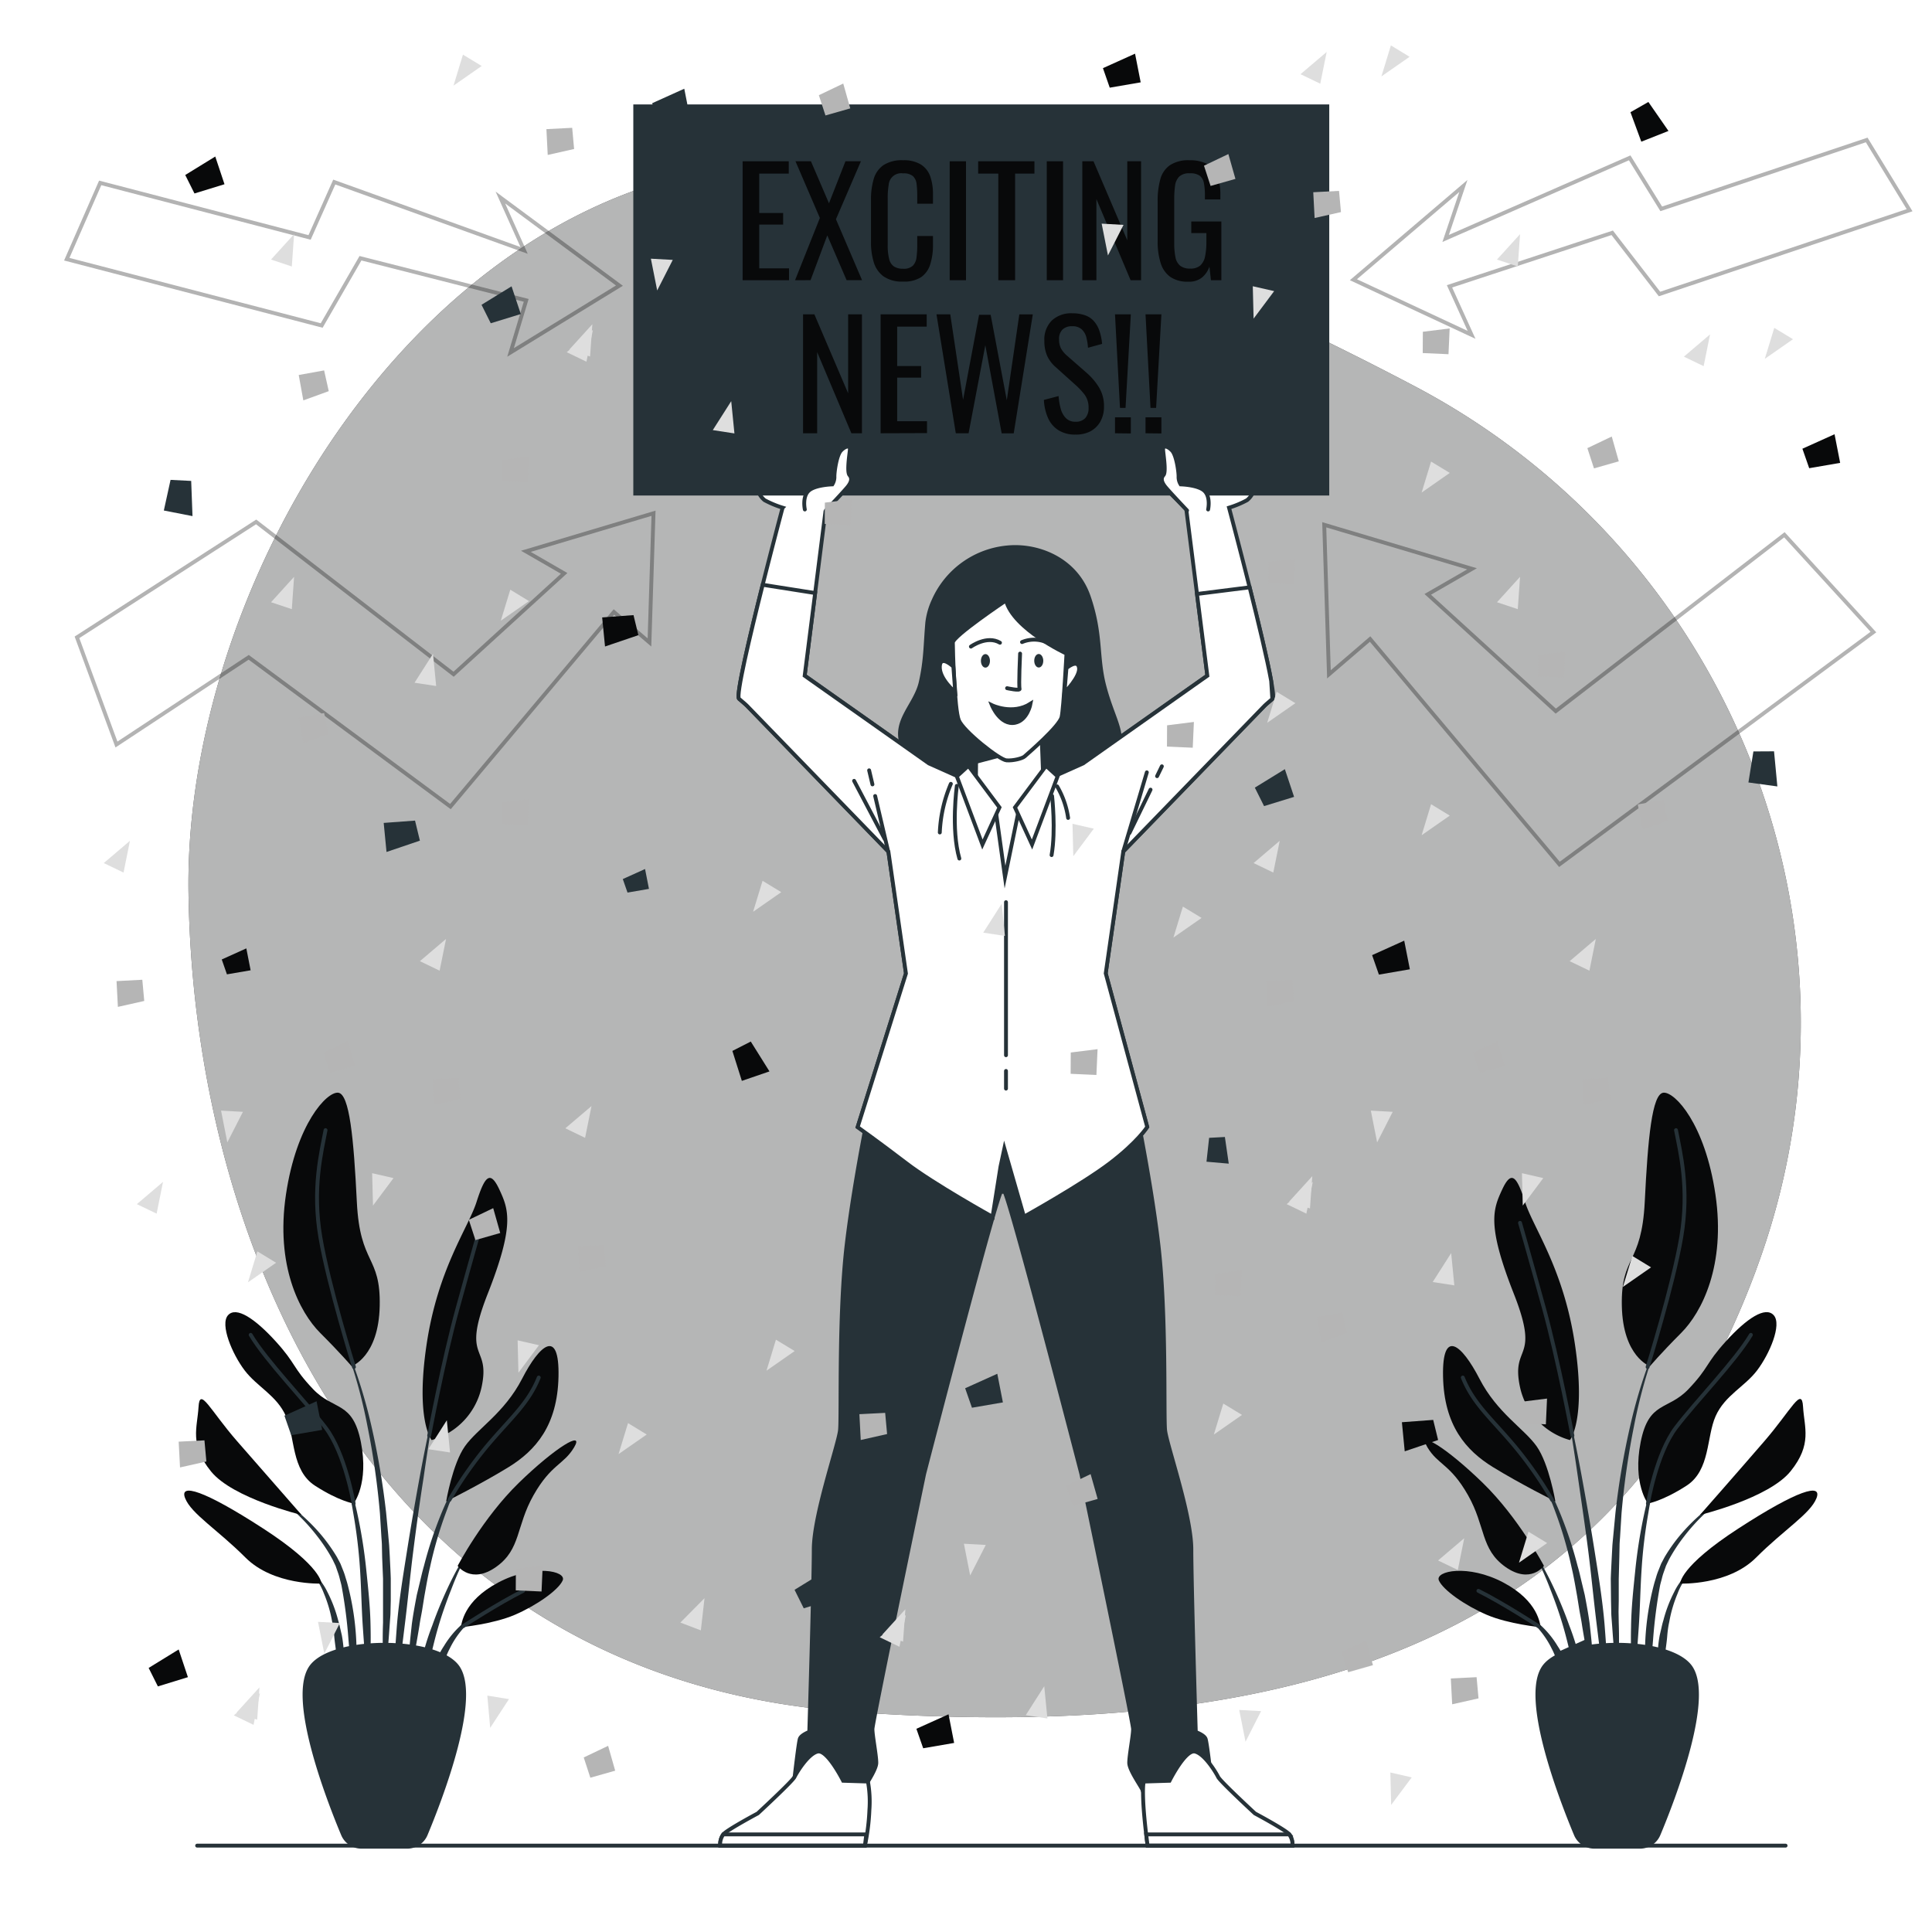 <svg width="100%" height="100%" class="animated" id="freepik_stories-exciting-news" xmlns="http://www.w3.org/2000/svg" viewBox="0 0 500 500" version="1.1" xmlns:xlink="http://www.w3.org/1999/xlink" xmlns:svgjs="http://svgjs.com/svgjs"><style>svg#freepik_stories-exciting-news:not(.animated) .animable {opacity: 0;}svg#freepik_stories-exciting-news.animated #freepik--background-simple--inject-66 {animation: 1s 1 forwards cubic-bezier(.36,-0.01,.5,1.38) fadeIn;animation-delay: 0s;}svg#freepik_stories-exciting-news.animated #freepik--plant-2--inject-66 {animation: 1s 1 forwards cubic-bezier(.36,-0.01,.5,1.38) lightSpeedLeft;animation-delay: 0s;}svg#freepik_stories-exciting-news.animated #freepik--plant-1--inject-66 {animation: 1s 1 forwards cubic-bezier(.36,-0.01,.5,1.38) slideLeft;animation-delay: 0s;}svg#freepik_stories-exciting-news.animated #freepik--Arrows--inject-66 {animation: 1s 1 forwards cubic-bezier(.36,-0.01,.5,1.38) lightSpeedRight;animation-delay: 0s;}svg#freepik_stories-exciting-news.animated #freepik--Character--inject-66 {animation: 1s 1 forwards cubic-bezier(.36,-0.01,.5,1.38) slideUp;animation-delay: 0s;}svg#freepik_stories-exciting-news.animated #freepik--Text--inject-66 {animation: 1s 1 forwards cubic-bezier(.36,-0.01,.5,1.38) slideDown;animation-delay: 0s;}svg#freepik_stories-exciting-news.animated #freepik--Floor--inject-66 {animation: 1s 1 forwards cubic-bezier(.36,-0.01,.5,1.38) slideDown;animation-delay: 0s;}svg#freepik_stories-exciting-news.animated #freepik--Confetti--inject-66 {animation: 1s 1 forwards cubic-bezier(.36,-0.01,.5,1.38) slideUp;animation-delay: 0s;}            @keyframes fadeIn {                0% {                    opacity: 0;                }                100% {                    opacity: 1;                }            }                    @keyframes lightSpeedLeft {              from {                transform: translate3d(-50%, 0, 0) skewX(20deg);                opacity: 0;              }              60% {                transform: skewX(-10deg);                opacity: 1;              }              80% {                transform: skewX(2deg);              }              to {                opacity: 1;                transform: translate3d(0, 0, 0);              }            }                    @keyframes slideLeft {                0% {                    opacity: 0;                    transform: translateX(-30px);                }                100% {                    opacity: 1;                    transform: translateX(0);                }            }                    @keyframes lightSpeedRight {              from {                transform: translate3d(50%, 0, 0) skewX(-20deg);                opacity: 0;              }              60% {                transform: skewX(10deg);                opacity: 1;              }              80% {                transform: skewX(-2deg);              }              to {                opacity: 1;                transform: translate3d(0, 0, 0);              }            }                    @keyframes slideUp {                0% {                    opacity: 0;                    transform: translateY(30px);                }                100% {                    opacity: 1;                    transform: inherit;                }            }                    @keyframes slideDown {                0% {                    opacity: 0;                    transform: translateY(-30px);                }                100% {                    opacity: 1;                    transform: translateY(0);                }            }        </style><g id="freepik--background-simple--inject-66" style="transform-origin: 257.406px 243.128px 0px;" class="animable"><path d="M455.61,325.49c30.63-86.8-8.21-182.83-89.69-225.64A870.7,870.7,0,0,0,252.23,50C134.27,8.22,47.46,135.46,48.78,230.89S99.15,434.33,219.76,443s200.13-21.21,234.59-114C454.78,327.8,455.2,326.65,455.61,325.49Z" style="fill: rgb(8, 9, 10); transform-origin: 257.406px 243.128px 0px;" id="elbvjojjs0x8s" class="animable"></path><g id="el37i5n4smjdu"><path d="M455.61,325.49c30.63-86.8-8.21-182.83-89.69-225.64A870.7,870.7,0,0,0,252.23,50C134.27,8.22,47.46,135.46,48.78,230.89S99.15,434.33,219.76,443s200.13-21.21,234.59-114C454.78,327.8,455.2,326.65,455.61,325.49Z" style="fill: rgb(255, 255, 255); opacity: 0.7; transform-origin: 257.406px 243.128px 0px;" class="animable"></path></g></g><g id="freepik--plant-2--inject-66" style="transform-origin: 419.593px 380.357px 0px;" class="animable"><path d="M429,347.43h0a.1.1,0,0,0-.05-.13.12.12,0,0,0-.14.06A131.25,131.25,0,0,0,421.9,369a198.49,198.49,0,0,0-3.82,22.49l-.54,5.68c-.09,1-.19,1.89-.26,2.84l-.15,2.86c-.09,1.9-.2,3.8-.26,5.7l.06,5.72.06,2.85c0,.95.11,1.9.17,2.85.15,1.9.26,3.8.44,5.69.36,3.79.93,7.56,1.52,11.31a.1.1,0,0,0,.1.08.11.11,0,0,0,.1-.1h0c0-1.9-.09-3.79-.14-5.69s-.22-3.78-.19-5.67,0-3.78-.06-5.67l-.05-2.83.05-2.83,0-5.66.15-5.66.06-2.83c0-.94.11-1.88.16-2.83l.35-5.65a202.16,202.16,0,0,1,3.2-22.43A132.15,132.15,0,0,1,429,347.43Z" style="fill: rgb(38, 50, 56); transform-origin: 422.939px 392.183px 0px;" id="el3er71k9t29v" class="animable"></path><path d="M429.81,377a.11.11,0,0,0-.06-.13.1.1,0,0,0-.13.06,135.07,135.07,0,0,0-4,14.38,133.59,133.59,0,0,0-2.38,14.77c-.5,4.95-1.06,9.91-1.12,14.89a122.24,122.24,0,0,0,.53,14.94.11.11,0,0,0,.08.09.12.12,0,0,0,.12-.09c.57-5,.92-9.91,1.26-14.85s.4-9.9.73-14.84a130.46,130.46,0,0,1,1.76-14.72A133.12,133.12,0,0,1,429.81,377Z" style="fill: rgb(38, 50, 56); transform-origin: 425.947px 406.432px 0px;" id="elwvzkk6tsxj" class="animable"></path><path d="M446.22,387.44a.1.1,0,0,0-.14,0,50,50,0,0,0-11,9.56,42.41,42.41,0,0,0-4.29,6l-.88,1.66-.69,1.73a15.77,15.77,0,0,0-.61,1.75c-.17.59-.37,1.18-.53,1.77a70.66,70.66,0,0,0-2.27,14.47,83.55,83.55,0,0,0,.54,14.58.11.11,0,0,0,.1.09.1.1,0,0,0,.1-.09l1.25-14.43a129.61,129.61,0,0,1,1.83-14.23c.13-.58.3-1.15.45-1.73a14.39,14.39,0,0,1,.5-1.7l.59-1.66.75-1.58a43,43,0,0,1,3.93-6,49.43,49.43,0,0,1,10.3-10h0A.1.1,0,0,0,446.22,387.44Z" style="fill: rgb(38, 50, 56); transform-origin: 435.995px 413.231px 0px;" id="eltuqazj1ptz" class="animable"></path><path d="M438.28,406a15.85,15.85,0,0,0-5,6,35.35,35.35,0,0,0-2.8,7.35c-.2.63-.35,1.27-.49,1.91l-.45,1.92a31.79,31.79,0,0,0-.48,3.89c0,1.31-.06,2.62,0,3.92a36.49,36.49,0,0,0,.51,3.9.11.11,0,0,0,.08.08.1.1,0,0,0,.12-.08,32.82,32.82,0,0,0,.69-3.83c.21-1.28.4-2.54.56-3.8s.35-2.51.45-3.78.26-2.53.54-3.77a34.18,34.18,0,0,1,2.14-7.28,16,16,0,0,1,4.19-6.25h0a.1.1,0,0,0,0-.13A.09.09,0,0,0,438.28,406Z" style="fill: rgb(38, 50, 56); transform-origin: 433.699px 420.486px 0px;" id="eldwgwaf1zx0o" class="animable"></path><path d="M415.26,420.43c-.54-6.41-1.59-12.75-2.59-19.09s-2.11-12.66-3.27-19-2.45-12.6-3.81-18.86a.1.1,0,1,0-.2,0c1.1,6.31,2.09,12.64,3,19s1.86,12.68,2.66,19,1.4,12.73,2.19,19.07l2.35,19.07a.09.09,0,0,0,.09.09.11.11,0,0,0,.11-.1c.07-1.6.07-3.21.11-4.82s-.06-3.21-.09-4.82C415.78,426.84,415.5,423.64,415.26,420.43Z" style="fill: rgb(38, 50, 56); transform-origin: 410.65px 401.545px 0px;" id="el6sg2oc7zvyd" class="animable"></path><path d="M411.42,420.34c-.34-2.54-.81-5.06-1.29-7.58l-.9-3.74c-.29-1.24-.57-2.49-.94-3.72a105.24,105.24,0,0,0-4.9-14.57l-.76-1.76-.86-1.73c-.54-1.16-1.2-2.27-1.82-3.38a28.27,28.27,0,0,0-4.62-6.13.1.1,0,0,0-.14.14h0a28.29,28.29,0,0,1,4.23,6.27c.55,1.14,1.14,2.26,1.62,3.43l.75,1.75.67,1.78a104.88,104.88,0,0,1,4.27,14.57c.58,2.46,1,5,1.44,7.46l.6,3.75c.22,1.25.49,2.49.66,3.75.4,2.5.86,5,1.3,7.51s.85,5,1.38,7.53a.11.11,0,0,0,.1.08.1.1,0,0,0,.1-.1q0-3.84-.18-7.68C412,425.43,411.69,422.89,411.42,420.34Z" style="fill: rgb(38, 50, 56); transform-origin: 403.74px 406.73px 0px;" id="elgtsoxi7taqc" class="animable"></path><path d="M406.12,420.66c-1.19-3.36-2.56-6.65-4.06-9.87a87.32,87.32,0,0,0-5.1-9.36.11.11,0,0,0-.13,0,.1.1,0,0,0,0,.14,87.1,87.1,0,0,1,4.36,9.65c1.3,3.27,2.47,6.6,3.45,10s1.72,6.82,2.62,10.21,1.7,6.8,2.75,10.23a.11.11,0,0,0,.09.08.1.1,0,0,0,.1-.1,50.8,50.8,0,0,0-1-10.66A66.78,66.78,0,0,0,406.12,420.66Z" style="fill: rgb(38, 50, 56); transform-origin: 403.503px 421.574px 0px;" id="ell7tol62iwe" class="animable"></path><path d="M405.9,431.86a23.09,23.09,0,0,0-2.82-5.91,24.35,24.35,0,0,0-4.1-5.1,19,19,0,0,0-2.61-2,10.75,10.75,0,0,0-3-1.34.1.1,0,0,0-.11.06.1.1,0,0,0,0,.13h0a14.79,14.79,0,0,1,4.91,3.82,23.53,23.53,0,0,1,3.43,5.18c1,1.84,1.47,3.87,2.32,5.77.37,1,.74,1.95,1.17,2.92a24.58,24.58,0,0,0,1.29,3h0a.11.11,0,0,0,.09.05.1.1,0,0,0,.1-.1,22.3,22.3,0,0,0-.12-3.27A32,32,0,0,0,405.9,431.86Z" style="fill: rgb(38, 50, 56); transform-origin: 399.911px 427.974px 0px;" id="el0muoo2xjuntj" class="animable"></path><path d="M406.3,372.69A18.22,18.22,0,0,1,393.38,359c-2.42-11.3,5.38-6.46-1.62-24.22s-5.38-21.8-3-26.92,3.77-3.5,5.92,3.23,10,17.23,12.92,36.88S406.3,372.69,406.3,372.69Z" style="fill: rgb(8, 9, 10); transform-origin: 397.676px 338.768px 0px;" id="elyz47v2ji8m" class="animable"></path><path d="M427,353.58s-7-2.42-7.27-15.61,5.12-10.5,5.93-26.92,1.88-28,4.84-28.26,10.77,8.08,13.46,26.38-3.5,30.41-8.88,35.8S427,353.58,427,353.58Z" style="fill: rgb(8, 9, 10); transform-origin: 432.165px 318.182px 0px;" id="elmp686q82nq8" class="animable"></path><path d="M402.53,388.57s-1.62-9.69-4.85-14.27-10.22-8.61-14.8-17.49-9.69-13.19-9.42-.54,5.92,19.11,12.92,23.42S402.53,388.57,402.53,388.57Z" style="fill: rgb(8, 9, 10); transform-origin: 387.99px 368.468px 0px;" id="eljhcxz75jav" class="animable"></path><path d="M399.57,405.25s-6.46-12.38-15.88-21.53-17-13.72-14.27-9.15,5.92,4.31,10.5,12.38,3.23,14,9.69,18.57S399.57,405.25,399.57,405.25Z" style="fill: rgb(8, 9, 10); transform-origin: 384.213px 390.13px 0px;" id="elcwi4j84c0it" class="animable"></path><path d="M398.76,421.13c-.27-.8-.54-6.72-9.69-11.57s-17.76-3-16.69-.54,6.73,6.46,12.39,8.89S398.76,421.13,398.76,421.13Z" style="fill: rgb(8, 9, 10); transform-origin: 385.525px 413.829px 0px;" id="el5smrzrug89x" class="animable"></path><path d="M426.48,389.11s-4-5.12-1.88-15.88,7-8.08,12.38-13.73,4.31-6.46,9.69-12.38,10.23-9.15,12.38-6.73-1.08,10-4.31,14.26S446.4,361.11,444,366.5s-1.35,14-7.54,18S426.48,389.11,426.48,389.11Z" style="fill: rgb(8, 9, 10); transform-origin: 441.863px 364.345px 0px;" id="elkta6a55tskl" class="animable"></path><path d="M439.94,392.07s9.69-11,16.69-19.11,9.69-14.27,10-8.88,2.42,9.68-3.23,16.68S439.94,392.07,439.94,392.07Z" style="fill: rgb(8, 9, 10); transform-origin: 453.605px 377.06px 0px;" id="elzixzr63g3h" class="animable"></path><path d="M434.83,409.83s-.27-4.31,15.07-14.26,21.8-11.85,20.19-7.81-8.35,8.07-15.61,15.34S434.83,409.83,434.83,409.83Z" style="fill: rgb(8, 9, 10); transform-origin: 452.58px 397.807px 0px;" id="el8svly3zxfwi" class="animable"></path><path d="M406.94,371.54s-3.6-19.31-7.37-33-6.19-22.07-6.19-22.07" style="fill: none; stroke: rgb(38, 50, 56); stroke-linecap: round; stroke-linejoin: round; transform-origin: 400.16px 344.005px 0px;" id="eltiyug0douw" class="animable"></path><path d="M426.4,353.78s6.54-20.93,8.7-33.58-.27-22.07-1.35-27.72" style="fill: none; stroke: rgb(38, 50, 56); stroke-linecap: round; stroke-linejoin: round; transform-origin: 431.183px 323.13px 0px;" id="el9unw4dvk1cu" class="animable"></path><path d="M401.68,388.16A101.93,101.93,0,0,0,391.76,374c-5.92-7-10.49-10.76-13.19-17.49" style="fill: none; stroke: rgb(38, 50, 56); stroke-linecap: round; stroke-linejoin: round; transform-origin: 390.125px 372.335px 0px;" id="eltst7nmeykxm" class="animable"></path><path d="M426.48,389.11s2.16-12.92,7.27-19.65,15.34-17.23,19.38-24" style="fill: none; stroke: rgb(38, 50, 56); stroke-linecap: round; stroke-linejoin: round; transform-origin: 439.805px 367.285px 0px;" id="el1ydp4pz3ikh" class="animable"></path><path d="M398.13,420.84s-9.06-5.9-15.52-9.13" style="fill: none; stroke: rgb(38, 50, 56); stroke-linecap: round; stroke-linejoin: round; transform-origin: 390.37px 416.275px 0px;" id="elmg20n8bt8wp" class="animable"></path><path d="M424.47,477.93H412.62a5.2,5.2,0,0,1-4.8-3.2c-3.87-9.27-14.21-36.05-8-43.64,5.93-7.23,31.48-7.23,37.41,0,6.22,7.59-4.11,34.37-8,43.64A5.2,5.2,0,0,1,424.47,477.93Z" style="fill: rgb(38, 50, 56); stroke: rgb(38, 50, 56); stroke-linecap: round; stroke-linejoin: round; transform-origin: 418.528px 451.799px 0px;" id="elsn2f22xc07" class="animable"></path></g><g id="freepik--plant-1--inject-66" style="transform-origin: 98.41px 380.357px 0px;" class="animable"><path d="M89,347.43h0a.11.11,0,0,1,.06-.13.1.1,0,0,1,.13.06A132.24,132.24,0,0,1,96.11,369a203.06,203.06,0,0,1,3.82,22.49l.54,5.68c.08,1,.18,1.89.25,2.84l.16,2.86c.08,1.9.2,3.8.25,5.7l0,5.72-.07,2.85c0,.95-.11,1.9-.17,2.85-.14,1.9-.26,3.8-.43,5.69-.37,3.79-.94,7.56-1.52,11.31a.11.11,0,0,1-.1.08.1.1,0,0,1-.1-.1h0c0-1.9.09-3.79.13-5.69s.22-3.78.19-5.67,0-3.78.07-5.67l0-2.83,0-2.83,0-5.66L98.9,403l-.06-2.83c0-.94-.11-1.88-.16-2.83l-.35-5.65a199.82,199.82,0,0,0-3.2-22.43A131.15,131.15,0,0,0,89,347.43Z" style="fill: rgb(38, 50, 56); transform-origin: 95.063px 392.182px 0px;" id="ellsaxr243a9k" class="animable"></path><path d="M88.2,377a.1.1,0,0,1,.19-.07,137.42,137.42,0,0,1,4,14.38,131.28,131.28,0,0,1,2.38,14.77c.51,4.95,1.06,9.91,1.13,14.89a126.38,126.38,0,0,1-.53,14.94.12.12,0,0,1-.09.09.1.1,0,0,1-.11-.09c-.58-5-.93-9.91-1.27-14.85s-.4-9.9-.72-14.84a132.83,132.83,0,0,0-1.77-14.72A135.47,135.47,0,0,0,88.2,377Z" style="fill: rgb(38, 50, 56); transform-origin: 92.065px 406.432px 0px;" id="el7z11jjk3p93" class="animable"></path><path d="M71.79,387.44a.1.1,0,0,1,.14,0,50.21,50.21,0,0,1,11,9.56,44.09,44.09,0,0,1,4.29,6l.88,1.66.69,1.73a15.71,15.71,0,0,1,.6,1.75c.18.59.38,1.18.53,1.77a70,70,0,0,1,2.27,14.47,83.55,83.55,0,0,1-.54,14.58c0,.05,0,.09-.09.09a.1.1,0,0,1-.11-.09l-1.25-14.43a127.23,127.23,0,0,0-1.83-14.23c-.13-.58-.3-1.15-.44-1.73a16.62,16.62,0,0,0-.51-1.7l-.58-1.66-.76-1.58a43,43,0,0,0-3.93-6,49.43,49.43,0,0,0-10.3-10h0A.09.09,0,0,1,71.79,387.44Z" style="fill: rgb(38, 50, 56); transform-origin: 82.008px 413.231px 0px;" id="el1fwydh2n38h" class="animable"></path><path d="M79.73,406a16,16,0,0,1,5,6,35.32,35.32,0,0,1,2.79,7.35c.2.63.35,1.27.49,1.91l.45,1.92a33.89,33.89,0,0,1,.49,3.89c0,1.31,0,2.62,0,3.92a32,32,0,0,1-.51,3.9.11.11,0,0,1-.08.08.1.1,0,0,1-.12-.08A35.06,35.06,0,0,1,87.5,431c-.2-1.28-.4-2.54-.55-3.8s-.35-2.51-.45-3.78-.27-2.53-.55-3.77a34.16,34.16,0,0,0-2.13-7.28,16.27,16.27,0,0,0-4.19-6.25h0a.1.1,0,0,1,0-.13A.1.1,0,0,1,79.73,406Z" style="fill: rgb(38, 50, 56); transform-origin: 84.278px 420.477px 0px;" id="elqjk4o7olzb" class="animable"></path><path d="M102.74,420.43c.54-6.41,1.6-12.75,2.6-19.09s2.1-12.66,3.26-19,2.46-12.6,3.82-18.86a.1.1,0,0,1,.11-.08.1.1,0,0,1,.08.12q-1.64,9.46-3,19c-1,6.34-1.87,12.68-2.67,19s-1.39,12.73-2.19,19.07l-2.34,19.07a.11.11,0,0,1-.1.09.1.1,0,0,1-.1-.1c-.08-1.6-.08-3.21-.12-4.82s.07-3.21.1-4.82C102.23,426.84,102.5,423.64,102.74,420.43Z" style="fill: rgb(38, 50, 56); transform-origin: 107.347px 401.575px 0px;" id="el9a8rd0epvzs" class="animable"></path><path d="M106.58,420.34c.34-2.54.81-5.06,1.29-7.58l.9-3.74c.3-1.24.58-2.49.94-3.72a105.24,105.24,0,0,1,4.9-14.57l.77-1.76.85-1.73c.54-1.16,1.2-2.27,1.82-3.38a28,28,0,0,1,4.63-6.13.09.09,0,0,1,.13,0,.11.11,0,0,1,0,.14h0a28,28,0,0,0-4.23,6.27c-.56,1.14-1.15,2.26-1.63,3.43l-.75,1.75-.66,1.78a103.53,103.53,0,0,0-4.27,14.57c-.59,2.46-1,5-1.45,7.46l-.6,3.75c-.22,1.25-.49,2.49-.66,3.75-.4,2.5-.86,5-1.3,7.51s-.85,5-1.38,7.53a.1.1,0,0,1-.09.08.09.09,0,0,1-.1-.1q0-3.84.17-7.68C106,425.43,106.32,422.89,106.58,420.34Z" style="fill: rgb(38, 50, 56); transform-origin: 114.262px 406.726px 0px;" id="el0ww49jdpkyzh" class="animable"></path><path d="M111.88,420.66c1.19-3.36,2.56-6.65,4.06-9.87a89.11,89.11,0,0,1,5.1-9.36.12.12,0,0,1,.14,0,.11.11,0,0,1,0,.14,87,87,0,0,0-4.35,9.65c-1.3,3.27-2.47,6.6-3.46,10s-1.72,6.82-2.61,10.21-1.71,6.8-2.75,10.23a.1.1,0,0,1-.2,0,50.81,50.81,0,0,1,1-10.66A65.65,65.65,0,0,1,111.88,420.66Z" style="fill: rgb(38, 50, 56); transform-origin: 114.506px 421.584px 0px;" id="eltwyf24pika" class="animable"></path><path d="M112.1,431.86a23.43,23.43,0,0,1,2.82-5.91,24.4,24.4,0,0,1,4.11-5.1,18.41,18.41,0,0,1,2.61-2,10.69,10.69,0,0,1,3-1.34.1.1,0,0,1,.06.19h0a14.79,14.79,0,0,0-4.91,3.82,23.14,23.14,0,0,0-3.42,5.18c-1,1.84-1.48,3.87-2.32,5.77-.37,1-.75,1.95-1.18,2.92a24.5,24.5,0,0,1-1.28,3h0a.09.09,0,0,1-.08.05.1.1,0,0,1-.11-.1,23.78,23.78,0,0,1,.12-3.27C111.62,434,111.85,432.92,112.1,431.86Z" style="fill: rgb(38, 50, 56); transform-origin: 118.075px 427.974px 0px;" id="elq3mufkehs4" class="animable"></path><path d="M111.71,372.69A18.24,18.24,0,0,0,124.63,359c2.42-11.3-5.39-6.46,1.61-24.22s5.38-21.8,3-26.92-3.77-3.5-5.92,3.23-10,17.23-12.92,36.88S111.71,372.69,111.71,372.69Z" style="fill: rgb(8, 9, 10); transform-origin: 120.325px 338.768px 0px;" id="el99ubxrh6yf" class="animable"></path><path d="M91,353.58s7-2.42,7.27-15.61-5.11-10.5-5.92-26.92-1.89-28-4.85-28.26S76.72,290.87,74,309.17s3.49,30.41,8.88,35.8S91,353.58,91,353.58Z" style="fill: rgb(8, 9, 10); transform-origin: 85.809px 318.182px 0px;" id="elbw0ijoyvrpm" class="animable"></path><path d="M115.47,388.57s1.62-9.69,4.85-14.27,10.23-8.61,14.8-17.49,9.69-13.19,9.42-.54-5.92,19.11-12.92,23.42S115.47,388.57,115.47,388.57Z" style="fill: rgb(8, 9, 10); transform-origin: 130.01px 368.468px 0px;" id="eltsu4sq2s597" class="animable"></path><path d="M118.44,405.25s6.45-12.38,15.87-21.53,17-13.72,14.27-9.15-5.92,4.31-10.5,12.38-3.23,14-9.69,18.57S118.44,405.25,118.44,405.25Z" style="fill: rgb(8, 9, 10); transform-origin: 133.792px 390.13px 0px;" id="el3g1dl9uekq2" class="animable"></path><path d="M119.24,421.13c.27-.8.54-6.72,9.69-11.57s17.77-3,16.69-.54-6.73,6.46-12.38,8.89S119.24,421.13,119.24,421.13Z" style="fill: rgb(8, 9, 10); transform-origin: 132.476px 413.829px 0px;" id="el98mjm06ki5r" class="animable"></path><path d="M91.52,389.11s4-5.12,1.88-15.88-7-8.08-12.38-13.73-4.3-6.46-9.69-12.38S61.11,338,59,340.39s1.08,10,4.31,14.26S71.6,361.11,74,366.5s1.34,14,7.53,18S91.52,389.11,91.52,389.11Z" style="fill: rgb(8, 9, 10); transform-origin: 76.17px 364.352px 0px;" id="elssdxm2csi" class="animable"></path><path d="M78.06,392.07S68.37,381,61.38,373s-9.69-14.27-10-8.88-2.43,9.68,3.23,16.68S78.06,392.07,78.06,392.07Z" style="fill: rgb(8, 9, 10); transform-origin: 64.398px 377.088px 0px;" id="elj5npr2lnth" class="animable"></path><path d="M83.18,409.83s.27-4.31-15.08-14.26-21.8-11.85-20.18-7.81,8.34,8.07,15.61,15.34S83.18,409.83,83.18,409.83Z" style="fill: rgb(8, 9, 10); transform-origin: 65.429px 397.807px 0px;" id="el7gjpsk0xjq" class="animable"></path><path d="M111.07,371.54s3.6-19.31,7.37-33,6.19-22.07,6.19-22.07" style="fill: none; stroke: rgb(38, 50, 56); stroke-linecap: round; stroke-linejoin: round; transform-origin: 117.85px 344.005px 0px;" id="elvekrj3foff" class="animable"></path><path d="M91.6,353.78s-6.54-20.93-8.69-33.58.27-22.07,1.34-27.72" style="fill: none; stroke: rgb(38, 50, 56); stroke-linecap: round; stroke-linejoin: round; transform-origin: 86.824px 323.13px 0px;" id="elee7ntp3iimq" class="animable"></path><path d="M116.32,388.16A101.93,101.93,0,0,1,126.24,374c5.92-7,10.5-10.76,13.19-17.49" style="fill: none; stroke: rgb(38, 50, 56); stroke-linecap: round; stroke-linejoin: round; transform-origin: 127.875px 372.335px 0px;" id="elsnmtobrn7oc" class="animable"></path><path d="M91.52,389.11s-2.15-12.92-7.27-19.65-15.34-17.23-19.38-24" style="fill: none; stroke: rgb(38, 50, 56); stroke-linecap: round; stroke-linejoin: round; transform-origin: 78.195px 367.285px 0px;" id="el3asijviab0w" class="animable"></path><path d="M119.88,420.84s9.05-5.9,15.51-9.13" style="fill: none; stroke: rgb(38, 50, 56); stroke-linecap: round; stroke-linejoin: round; transform-origin: 127.635px 416.275px 0px;" id="eltlde7wiw2n" class="animable"></path><path d="M93.54,477.93h11.84a5.19,5.19,0,0,0,4.8-3.2c3.87-9.27,14.21-36.05,8-43.64-5.93-7.23-31.49-7.23-37.42,0-6.22,7.59,4.12,34.37,8,43.64A5.19,5.19,0,0,0,93.54,477.93Z" style="fill: rgb(38, 50, 56); stroke: rgb(38, 50, 56); stroke-linecap: round; stroke-linejoin: round; transform-origin: 99.467px 451.799px 0px;" id="el6unftirg8ht" class="animable"></path></g><g id="freepik--Arrows--inject-66" style="transform-origin: 255.74px 129.96px 0px;" class="animable"><g id="el7970u54chm7"><g style="opacity: 0.3; transform-origin: 255.74px 129.96px 0px;" class="animable"><polygon points="461.8 138.4 402.63 184.04 369.5 153.82 380.96 147.21 342.71 135.81 343.93 174.52 354.58 165.38 403.58 223.7 484.84 163.58 461.8 138.4" style="fill: none; stroke: rgb(0, 0, 0); stroke-miterlimit: 10; transform-origin: 413.775px 179.755px 0px;" id="elooxc2sn07en" class="animable"></polygon><polygon points="483.1 36.22 429.93 54.05 421.76 40.85 374.13 61.71 378.72 48.13 350.26 72.39 380.84 86.66 375.13 74.1 417.24 60.25 429.48 76.09 494.2 54.4 483.1 36.22" style="fill: none; stroke: rgb(0, 0, 0); stroke-miterlimit: 10; transform-origin: 422.23px 61.44px 0px;" id="el5clrvmm4xvt" class="animable"></polygon><polygon points="25.93 47.33 80.12 61.45 86.51 47.11 135.64 64.81 129.5 51.12 160.31 73.92 132.13 91.21 136.18 77.73 93.29 66.83 83.25 84.24 17.28 67.08 25.93 47.33" style="fill: none; stroke: rgb(0, 0, 0); stroke-miterlimit: 10; transform-origin: 88.795px 69.16px 0px;" id="el3sbykuh2t6y" class="animable"></polygon><polygon points="136.1 142.68 146 148.39 117.39 174.49 66.29 135.07 19.92 164.94 30.14 192.68 64.36 170.11 116.57 208.74 158.88 158.38 168.08 166.26 169.13 132.83 136.1 142.68" style="fill: none; stroke: rgb(0, 0, 0); stroke-miterlimit: 10; transform-origin: 94.525px 170.785px 0px;" id="el8dw6gj3rq2b" class="animable"></polygon></g></g></g><g id="freepik--Character--inject-66" style="transform-origin: 253.955px 252.585px 0px;" class="animable"><path d="M312,450c-.39-1-2.53-1.75-2.53-1.75S308.32,410,308.32,401s-6.4-27.16-6.79-30.85.39-29.87-1.75-48.1-7-40.93-7-40.93l-32.11-10.09c0-.59-8.54,2.33-8.54,2.33l-26,7.76s-4.85,22.69-7,40.93-1.35,44.42-1.74,48.1-6.79,21.92-6.79,30.85-1.16,47.22-1.16,47.22S207.34,449,207,450s-1.35,9.89-1.35,9.89,12.61,3.69,14.74,4.08,2.71.19,2.91-.58,3.49-5.24,3.49-7.18-1-7-1-8.73,13.38-66.05,13.38-66.05,19.21-74.29,20-73.13a.46.46,0,0,0,.68,0c.78-1.16,20,73.13,20,73.13s13.39,64.3,13.39,66.05-1,6.79-1,8.73,3.3,6.4,3.49,7.18.78,1,2.91.58,14.74-4.08,14.74-4.08S312.39,451,312,450Z" style="fill: rgb(38, 50, 56); stroke: rgb(38, 50, 56); stroke-linecap: round; stroke-miterlimit: 10; transform-origin: 259.515px 367.565px 0px;" id="ellp6wrwguqoj" class="animable"></path><path d="M218.21,460.86s-4.08-8.14-6.6-7.56-5.43,5.43-6,6.59-9.51,9.42-9.51,9.42-8,4.27-8.92,5.43a4.35,4.35,0,0,0-.78,2.91h37.44a54.7,54.7,0,0,0,1.16-9.22,29.37,29.37,0,0,0-.38-7.37Z" style="fill: rgb(255, 255, 255); stroke: rgb(38, 50, 56); stroke-linecap: round; stroke-miterlimit: 10; transform-origin: 205.732px 465.46px 0px;" id="el85hajmk10d" class="animable"></path><path d="M186.39,477.65h37.44s.16-1.18.36-2.91h-37A4.35,4.35,0,0,0,186.39,477.65Z" style="fill: rgb(255, 255, 255); stroke: rgb(38, 50, 56); stroke-linecap: round; stroke-miterlimit: 10; transform-origin: 205.282px 476.195px 0px;" id="elnu3wd57i2so" class="animable"></path><path d="M302.67,460.86s4.07-8.14,6.59-7.56,5.43,5.43,6,6.59,9.51,9.42,9.51,9.42,8,4.27,8.92,5.43a4.35,4.35,0,0,1,.78,2.91H297s-1-7.18-1.16-12.22.38-4.37.38-4.37Z" style="fill: rgb(255, 255, 255); stroke: rgb(38, 50, 56); stroke-linecap: round; stroke-miterlimit: 10; transform-origin: 315.149px 465.46px 0px;" id="el5lu63i350uy" class="animable"></path><path d="M334.48,477.65H297s-.16-1.18-.36-2.91h37A4.35,4.35,0,0,1,334.48,477.65Z" style="fill: rgb(255, 255, 255); stroke: rgb(38, 50, 56); stroke-linecap: round; stroke-miterlimit: 10; transform-origin: 315.566px 476.195px 0px;" id="elpklkingkos" class="animable"></path><path d="M260.77,141.67a23.19,23.19,0,0,0-19.16,13.73,19,19,0,0,0-1.63,5.71c-.52,6-.39,9.6-1.69,15.44s-7,9.85-4.92,16.08,11.54,15.7,28.14,15.7,27.37-11.81,28.15-15.7-1.94-7.65-3.89-15.18-.65-13.23-4-23S268.65,141,261,141.65Z" style="fill: rgb(38, 50, 56); stroke: rgb(38, 50, 56); stroke-linecap: round; stroke-miterlimit: 10; transform-origin: 261.357px 174.954px 0px;" id="elki94e4brp2d" class="animable"></path><path d="M329.28,180.88c-1.5,1.25-2,1.75-2,1.75L290.7,220.37l-4.54,31.53,10.74,39.76s-2.46,3.89-9.6,9.34S265,314.88,265,314.88l-5.42-28.74-1,4.67-1.71,24.07s-15.18-8.43-22.31-13.88-12.6-9.34-12.6-9.34l12.5-39.76-4.54-31.53-36.59-37.74s-.51-.52-2.07-1.82c-.87-.73,2.76-16.1,6.13-29.51,2.66-10.57,5.15-19.91,5.15-19.91a25.89,25.89,0,0,1-4.67-1.95,5.52,5.52,0,0,1-1.55-2.07h21.79l-4.41,4.41-2.74,21.66-2.71,21.4,32.17,22.7,8.43,3.77h23l8.44-3.77,32.17-22.7-2.68-21.16-2.77-21.9-4.41-4.41H324.3a5.48,5.48,0,0,1-1.56,2.07,25.6,25.6,0,0,1-4.67,1.95s2.6,9.76,5.33,20.6c2.25,9,4.58,18.67,5.58,24.23.48,2.65.66,4.36.38,4.59l-.08.07" style="fill: rgb(255, 255, 255); stroke: rgb(38, 50, 56); stroke-linecap: round; stroke-miterlimit: 10; transform-origin: 260.311px 221.125px 0px;" id="el39oryj4dtm7" class="animable"></path><path d="M290.7,220.37l-4.54,31.53,10.74,39.76s-2.46,3.89-9.6,9.34S265,314.88,265,314.88l-5.07-17.63-1,4.67-2.06,13s-15.18-8.43-22.31-13.88-12.6-9.34-12.6-9.34l12.5-39.76-4.54-31.53-36.59-37.74s-.51-.52-2.07-1.82c-.87-.73,2.76-16.1,6.13-29.51l13.57,2.14-2.71,21.4,32.17,22.7,8.43,3.77h23l8.44-3.77,32.17-22.7-2.68-21.16L323.4,152c2.25,9,4.58,18.67,5.58,24.23l.3,4.66c-1.5,1.25-2,1.75-2,1.75Z" style="fill: rgb(255, 255, 255); stroke: rgb(38, 50, 56); stroke-linecap: round; stroke-miterlimit: 10; transform-origin: 260.205px 233.13px 0px;" id="elr4kjex079x8" class="animable"></path><line x1="260.35" y1="277.16" x2="260.35" y2="281.73" style="fill: none; stroke: rgb(38, 50, 56); stroke-linecap: round; stroke-miterlimit: 10; transform-origin: 260.35px 279.445px 0px;" id="el0948s8sqoem" class="animable"></line><line x1="260.35" y1="233.48" x2="260.35" y2="273.09" style="fill: none; stroke: rgb(38, 50, 56); stroke-linecap: round; stroke-miterlimit: 10; transform-origin: 260.35px 253.285px 0px;" id="ellqw0ru1b2i" class="animable"></line><line x1="290.7" y1="220.37" x2="296.8" y2="199.88" style="fill: none; stroke: rgb(38, 50, 56); stroke-linecap: round; stroke-miterlimit: 10; transform-origin: 293.75px 210.125px 0px;" id="elv5rqlbgx5wh" class="animable"></line><line x1="299.45" y1="200.87" x2="300.69" y2="198.32" style="fill: none; stroke: rgb(38, 50, 56); stroke-linecap: round; stroke-miterlimit: 10; transform-origin: 300.07px 199.595px 0px;" id="el9a3b0onu5pb" class="animable"></line><line x1="292.31" y1="215.58" x2="297.76" y2="204.36" style="fill: none; stroke: rgb(38, 50, 56); stroke-linecap: round; stroke-miterlimit: 10; transform-origin: 295.035px 209.97px 0px;" id="elh53k98cs31" class="animable"></line><line x1="225.79" y1="203" x2="224.93" y2="199.36" style="fill: none; stroke: rgb(38, 50, 56); stroke-linecap: round; stroke-miterlimit: 10; transform-origin: 225.36px 201.18px 0px;" id="elv5adlh32nvq" class="animable"></line><line x1="229.86" y1="220.37" x2="226.49" y2="206.01" style="fill: none; stroke: rgb(38, 50, 56); stroke-linecap: round; stroke-miterlimit: 10; transform-origin: 228.175px 213.19px 0px;" id="elimyjmr8gdl" class="animable"></line><line x1="228.95" y1="217.13" x2="221.04" y2="202.08" style="fill: none; stroke: rgb(38, 50, 56); stroke-linecap: round; stroke-miterlimit: 10; transform-origin: 224.995px 209.605px 0px;" id="elpyub8c63wig" class="animable"></line><path d="M247.63,203.38s-1.55,11.16.65,18.81" style="fill: none; stroke: rgb(38, 50, 56); stroke-linecap: round; stroke-miterlimit: 10; transform-origin: 247.69px 212.785px 0px;" id="elcguscghmyr" class="animable"></path><path d="M246.08,202.86a35.91,35.91,0,0,0-2.86,12.58" style="fill: none; stroke: rgb(38, 50, 56); stroke-linecap: round; stroke-miterlimit: 10; transform-origin: 244.65px 209.15px 0px;" id="elwb3xjjbjnti" class="animable"></path><path d="M272.28,206s1,8.82-.13,15.3" style="fill: none; stroke: rgb(38, 50, 56); stroke-linecap: round; stroke-miterlimit: 10; transform-origin: 272.419px 213.65px 0px;" id="el2wdbh1u1q16" class="animable"></path><path d="M273.58,203.51a22.53,22.53,0,0,1,2.85,8.17" style="fill: none; stroke: rgb(38, 50, 56); stroke-linecap: round; stroke-miterlimit: 10; transform-origin: 275.005px 207.595px 0px;" id="el3gt37r61tr5" class="animable"></path><polygon points="252.69 190.29 252.56 202.34 257.75 210.13 260.09 226.99 263.59 210 269.95 200.4 269.56 190.17 252.69 190.29" style="fill: rgb(255, 255, 255); stroke: rgb(38, 50, 56); stroke-linecap: round; stroke-miterlimit: 10; transform-origin: 261.255px 208.58px 0px;" id="elglyh3a0b0se" class="animable"></polygon><polygon points="262.12 194.65 253.04 197.04 253.04 190.29 262.12 194.65" style="fill: rgb(38, 50, 56); stroke: rgb(38, 50, 56); stroke-linecap: round; stroke-miterlimit: 10; transform-origin: 257.58px 193.665px 0px;" id="elihejp8n55u" class="animable"></polygon><path d="M260.35,155.4s-13.75,9.21-13.75,10.9.39,17.25,1.55,20.1,10.51,10.25,12.33,10.38,4.15-.52,4.67-1,9.08-7.78,9.6-10.24S276,169.15,276,169.15,262.29,162.8,260.35,155.4Z" style="fill: rgb(255, 255, 255); stroke: rgb(38, 50, 56); stroke-linecap: round; stroke-miterlimit: 10; transform-origin: 261.3px 176.098px 0px;" id="eluz6eca4ygui" class="animable"></path><path d="M264,169.15s-.39,8.43-.13,9.08-3.24-.13-3.24-.13" style="fill: none; stroke: rgb(38, 50, 56); stroke-linecap: round; stroke-miterlimit: 10; transform-origin: 262.315px 173.819px 0px;" id="elw5c4abtjz9" class="animable"></path><path d="M256.71,182.51s5.32,2.6,10-.39c0,0-.78,4.28-4,4.93C258.85,187.82,256.71,182.51,256.71,182.51Z" style="fill: rgb(38, 50, 56); stroke: rgb(38, 50, 56); stroke-linecap: round; stroke-miterlimit: 10; transform-origin: 261.71px 184.623px 0px;" id="elc86yu6l8g3a" class="animable"></path><ellipse cx="255.03" cy="171.03" rx="1.17" ry="1.75" style="fill: rgb(38, 50, 56); transform-origin: 255.03px 171.03px 0px;" id="elbbod4kgsag" class="animable"></ellipse><path d="M270,171c0,1-.53,1.75-1.17,1.75s-1.17-.78-1.17-1.75.52-1.75,1.17-1.75S270,170.07,270,171Z" style="fill: rgb(38, 50, 56); transform-origin: 268.83px 171px 0px;" id="elzzaa0vkw5l" class="animable"></path><path d="M251.27,167.34s4.15-3,7.52-1" style="fill: none; stroke: rgb(38, 50, 56); stroke-linecap: round; stroke-miterlimit: 10; transform-origin: 255.03px 166.496px 0px;" id="elmpmit7vfzb" class="animable"></path><path d="M264.5,166.17a8.11,8.11,0,0,1,8,1" style="fill: none; stroke: rgb(38, 50, 56); stroke-linecap: round; stroke-miterlimit: 10; transform-origin: 268.5px 166.356px 0px;" id="els55zlt5o99" class="animable"></path><path d="M246.73,172.52s-3.38-3.24-3.51,0,4,6.62,4,6.62Z" style="fill: rgb(255, 255, 255); stroke: rgb(38, 50, 56); stroke-linecap: round; stroke-miterlimit: 10; transform-origin: 245.219px 175.11px 0px;" id="el0m1n8bn07qqg" class="animable"></path><path d="M276,172.91s2.86-2.46,3.25-.13-3.77,6.49-3.77,6.49Z" style="fill: rgb(255, 255, 255); stroke: rgb(38, 50, 56); stroke-linecap: round; stroke-miterlimit: 10; transform-origin: 277.378px 175.524px 0px;" id="el39j09y0iw85" class="animable"></path><polygon points="250.62 198.19 258.66 208.96 254.25 218.56 247.63 200.92 250.62 198.19" style="fill: rgb(255, 255, 255); stroke: rgb(38, 50, 56); stroke-linecap: round; stroke-miterlimit: 10; transform-origin: 253.145px 208.375px 0px;" id="el1cu37oejnv6" class="animable"></polygon><polygon points="270.72 198.19 262.68 208.96 267.09 218.56 273.71 200.92 270.72 198.19" style="fill: rgb(255, 255, 255); stroke: rgb(38, 50, 56); stroke-linecap: round; stroke-miterlimit: 10; transform-origin: 268.195px 208.375px 0px;" id="elm2fnjfjgaub" class="animable"></polygon><rect x="164.4" y="27.52" width="179.11" height="100.22" style="fill: rgb(38, 50, 56); stroke: rgb(38, 50, 56); stroke-linecap: round; stroke-miterlimit: 10; transform-origin: 253.955px 77.63px 0px;" id="el886ysvojoy" class="animable"></rect><path d="M307.21,132.11s-4.85-5.11-5.7-6.21-1.15-2.09-.4-2.94-.05-5.45-.1-6.6,1.13-1,2.31.25,1.75,5.86,1.69,6.85a3.51,3.51,0,0,0,.55,1.9s4.53.1,6.17,1.7.93,4.79.93,4.79" style="fill: rgb(255, 255, 255); stroke: rgb(38, 50, 56); stroke-linecap: round; stroke-miterlimit: 10; transform-origin: 306.747px 123.844px 0px;" id="el2vqti8fqswo" class="animable"></path><path d="M213.74,132.11s4.85-5.11,5.7-6.21,1.15-2.09.41-2.94,0-5.45.1-6.6-1.13-1-2.31.25-1.75,5.86-1.69,6.85a3.6,3.6,0,0,1-.55,1.9s-4.54.1-6.18,1.7-.93,4.79-.93,4.79" style="fill: rgb(255, 255, 255); stroke: rgb(38, 50, 56); stroke-linecap: round; stroke-miterlimit: 10; transform-origin: 214.204px 123.844px 0px;" id="el3w6u747afae" class="animable"></path></g><g id="freepik--Text--inject-66" style="transform-origin: 254.14px 76.965px 0px;" class="animable"><path d="M192.19,72.52V41.74h11.94v3.19h-7.64V55.12h6.19v3h-6.19V69.45h7.71v3.07Z" style="fill: rgb(8, 9, 10); transform-origin: 198.195px 57.13px 0px;" id="elbt7hsfmsufa" class="animable"></path><path d="M205.76,72.52l6.42-16.11-6.31-14.67h4l4.67,10.87,4.26-10.87h4l-6.46,15,6.76,15.77h-4l-5-11.59-4.33,11.59Z" style="fill: rgb(8, 9, 10); transform-origin: 214.43px 57.13px 0px;" id="elcaipbdf5vlo" class="animable"></path><path d="M233.7,72.87a8.27,8.27,0,0,1-5.08-1.37,7.07,7.07,0,0,1-2.51-3.69,17.72,17.72,0,0,1-.7-5.17V51.77a18.74,18.74,0,0,1,.7-5.43,6.58,6.58,0,0,1,2.51-3.59,8.71,8.71,0,0,1,5.08-1.28,8.49,8.49,0,0,1,4.57,1.07,6,6,0,0,1,2.44,3,13.66,13.66,0,0,1,.74,4.75v2.43h-4.07V50.59a24.43,24.43,0,0,0-.17-3,3.25,3.25,0,0,0-.93-2,3.67,3.67,0,0,0-2.55-.72,3.24,3.24,0,0,0-3.74,3,19.16,19.16,0,0,0-.25,3.33v12.2a14.12,14.12,0,0,0,.38,3.66,3.22,3.22,0,0,0,1.26,1.92,4.26,4.26,0,0,0,2.35.57,3.4,3.4,0,0,0,2.51-.78,3.67,3.67,0,0,0,.95-2.14,23,23,0,0,0,.19-3.2V61.08h4.07v2.28a16.19,16.19,0,0,1-.69,5,6.31,6.31,0,0,1-2.35,3.35A8,8,0,0,1,233.7,72.87Z" style="fill: rgb(8, 9, 10); transform-origin: 233.43px 57.171px 0px;" id="el9ptp9lwt1y" class="animable"></path><path d="M245.78,72.52V41.74H250V72.52Z" style="fill: rgb(8, 9, 10); transform-origin: 247.89px 57.13px 0px;" id="elnjbygxnlope" class="animable"></path><path d="M258.36,72.52V44.93h-5.21V41.74h14.56v3.19h-5V72.52Z" style="fill: rgb(8, 9, 10); transform-origin: 260.43px 57.13px 0px;" id="elk8fj8fmjnbh" class="animable"></path><path d="M270.9,72.52V41.74h4.22V72.52Z" style="fill: rgb(8, 9, 10); transform-origin: 273.01px 57.13px 0px;" id="elf3dblr9msub" class="animable"></path><path d="M280.1,72.52V41.74H283l8.74,20.45V41.74h3.57V72.52H292.6l-8.85-21v21Z" style="fill: rgb(8, 9, 10); transform-origin: 287.705px 57.13px 0px;" id="elpqpw7658i5" class="animable"></path><path d="M307.5,72.9a7.85,7.85,0,0,1-4.62-1.23,6.91,6.91,0,0,1-2.5-3.59,18.14,18.14,0,0,1-.78-5.67V52.12a20.43,20.43,0,0,1,.7-5.76,6.43,6.43,0,0,1,2.51-3.63,8.68,8.68,0,0,1,5-1.26,9.75,9.75,0,0,1,4.66,1,5.71,5.71,0,0,1,2.57,3,13.72,13.72,0,0,1,.79,5v1.14h-4v-.95a16.32,16.32,0,0,0-.26-3.28,3.14,3.14,0,0,0-1.08-1.91,4.3,4.3,0,0,0-2.57-.62,3.76,3.76,0,0,0-2.76.87,4.14,4.14,0,0,0-1.06,2.38,24.68,24.68,0,0,0-.21,3.4v11.4a18.13,18.13,0,0,0,.32,3.69,3.69,3.69,0,0,0,1.24,2.2,4.08,4.08,0,0,0,2.58.72,3.82,3.82,0,0,0,2.59-.79,4.26,4.26,0,0,0,1.25-2.36,18.37,18.37,0,0,0,.34-3.88V60.32H308.3v-3h7.79V72.52h-2.7L313,69a6.41,6.41,0,0,1-1.91,2.81A5.3,5.3,0,0,1,307.5,72.9Z" style="fill: rgb(8, 9, 10); transform-origin: 307.843px 57.184px 0px;" id="el1cwq0hzp4rm" class="animable"></path><path d="M207.83,112.13V81.35h2.93l8.74,20.44V81.35h3.57v30.78h-2.73l-8.86-21v21Z" style="fill: rgb(8, 9, 10); transform-origin: 215.45px 96.74px 0px;" id="ele4zzchf9u28" class="animable"></path><path d="M227.9,112.13V81.35h11.93v3.19h-7.64V94.73h6.2v3h-6.2v11.28h7.72v3.08Z" style="fill: rgb(8, 9, 10); transform-origin: 233.905px 96.74px 0px;" id="el33x5wf8ogqz" class="animable"></path><path d="M247.36,112.13l-5-30.78h3.57l3.31,22.12,4.14-22h3l4.18,22.12,3.24-22.23h3.49l-4.94,30.78h-3.12L255,89.33l-4.33,22.8Z" style="fill: rgb(8, 9, 10); transform-origin: 254.825px 96.745px 0px;" id="el1x5n8qnyy7q" class="animable"></path><path d="M278.33,112.47a8,8,0,0,1-4.42-1.14,7.13,7.13,0,0,1-2.68-3.15,13,13,0,0,1-1.07-4.68l3.8-1a17,17,0,0,0,.52,3.15,5.5,5.5,0,0,0,1.31,2.49,3.3,3.3,0,0,0,2.54,1,3.26,3.26,0,0,0,2.53-.93,3.82,3.82,0,0,0,.86-2.68,5.51,5.51,0,0,0-1-3.36,18.15,18.15,0,0,0-2.4-2.57L273.2,95A8.67,8.67,0,0,1,271,92.08a9.35,9.35,0,0,1-.72-3.89,6.92,6.92,0,0,1,1.94-5.25,7.3,7.3,0,0,1,5.28-1.86,9.77,9.77,0,0,1,3.21.48A5.51,5.51,0,0,1,283,83a7.26,7.26,0,0,1,1.48,2.49,13.64,13.64,0,0,1,.74,3.51l-3.65,1a14.53,14.53,0,0,0-.45-2.79,4.17,4.17,0,0,0-1.2-2,3.52,3.52,0,0,0-2.45-.78,3.47,3.47,0,0,0-2.49.85,3.34,3.34,0,0,0-.89,2.53,5,5,0,0,0,.47,2.32A6.77,6.77,0,0,0,276.09,92l5.21,4.56a16.34,16.34,0,0,1,3.08,3.63,9.24,9.24,0,0,1,1.33,5,7.78,7.78,0,0,1-.95,3.93,6.48,6.48,0,0,1-2.61,2.53A8.06,8.06,0,0,1,278.33,112.47Z" style="fill: rgb(8, 9, 10); transform-origin: 277.936px 96.772px 0px;" id="elga2it4vb7gf" class="animable"></path><path d="M289.85,105.56l-1.29-24.21h4.1l-1.37,24.21Zm-1.29,6.57V108h4.1v4.18Z" style="fill: rgb(8, 9, 10); transform-origin: 290.61px 96.765px 0px;" id="elo8g8wnt5xpb" class="animable"></path><path d="M297.75,105.56l-1.29-24.21h4.11l-1.37,24.21Zm-1.29,6.57V108h4.11v4.18Z" style="fill: rgb(8, 9, 10); transform-origin: 298.515px 96.765px 0px;" id="el5c8x8rpx463" class="animable"></path></g><g id="freepik--Floor--inject-66" style="transform-origin: 256.565px 450.79px 0px;" class="animable"><polygon points="411.16 423.93 402.84 427.68 404.6 432.72 412.61 431.35 411.16 423.93" style="fill: rgb(38, 50, 56); transform-origin: 407.725px 428.325px 0px;" id="el2jb0p9sd22o" class="animable"></polygon><line x1="51.02" y1="477.65" x2="462.11" y2="477.65" style="fill: none; stroke: rgb(38, 50, 56); stroke-linecap: round; stroke-miterlimit: 10; transform-origin: 256.565px 477.65px 0px;" id="elsegzhjhb14" class="animable"></line></g><g id="freepik--Confetti--inject-66" style="transform-origin: 251.545px 239.43px 0px;" class="animable"><polygon points="76.11 60.6 70.14 67.17 75.52 68.97 76.11 60.6" style="fill: rgb(222, 222, 222); transform-origin: 73.125px 64.785px 0px;" id="el5v95dnuas25" class="animable"></polygon><polygon points="55.71 40.51 47.94 45.29 50.33 50.07 58.1 47.68 55.71 40.51" style="fill: rgb(8, 9, 10); transform-origin: 53.02px 45.29px 0px;" id="elxohjwxf413s" class="animable"></polygon><polygon points="83.88 95.86 77.31 97.05 78.5 103.62 85.08 101.23 83.88 95.86" style="fill: rgb(181, 181, 181); transform-origin: 81.195px 99.74px 0px;" id="ellqnu4rkdhjh" class="animable"></polygon><polygon points="129.61 160.63 136.9 155.56 132.06 152.61 129.61 160.63" style="fill: rgb(222, 222, 222); transform-origin: 133.255px 156.62px 0px;" id="elqdifa717csr" class="animable"></polygon><polygon points="49.82 133.57 49.48 124.46 44.14 124.19 42.4 132.12 49.82 133.57" style="fill: rgb(38, 50, 56); transform-origin: 46.11px 128.88px 0px;" id="elnyjhyne2wr" class="animable"></polygon><polygon points="129.89 124.54 136.56 124.83 136.86 118.16 129.92 119.03 129.89 124.54" style="fill: rgb(181, 181, 181); transform-origin: 133.375px 121.495px 0px;" id="elkylrnbocd1g" class="animable"></polygon><polygon points="327.95 187.06 335.24 181.98 330.4 179.03 327.95 187.06" style="fill: rgb(222, 222, 222); transform-origin: 331.595px 183.045px 0px;" id="elqa5pj1brdlj" class="animable"></polygon><polygon points="112.06 169.2 107.28 176.69 112.88 177.54 112.06 169.2" style="fill: rgb(222, 222, 222); transform-origin: 110.08px 173.37px 0px;" id="el4u8a8ab8i6p" class="animable"></polygon><polygon points="156.58 167.31 165.21 164.38 163.95 159.19 155.84 159.79 156.58 167.31" style="fill: rgb(8, 9, 10); transform-origin: 160.525px 163.25px 0px;" id="elx2nr9ax4unj" class="animable"></polygon><polygon points="328.23 150.96 334.91 151.26 335.21 144.58 328.27 145.45 328.23 150.96" style="fill: rgb(181, 181, 181); transform-origin: 331.72px 147.92px 0px;" id="eljw8tr5q6tve" class="animable"></polygon><polygon points="76.11 149.28 70.14 155.86 75.52 157.65 76.11 149.28" style="fill: rgb(222, 222, 222); transform-origin: 73.125px 153.465px 0px;" id="elg3p0yyzt1nl" class="animable"></polygon><polygon points="332.52 199.06 324.75 203.84 327.14 208.62 334.91 206.23 332.52 199.06" style="fill: rgb(38, 50, 56); transform-origin: 329.83px 203.84px 0px;" id="elw8ttl9qf3a" class="animable"></polygon><polygon points="83.88 184.54 77.31 185.73 78.5 192.31 85.08 189.92 83.88 184.54" style="fill: rgb(181, 181, 181); transform-origin: 81.195px 188.425px 0px;" id="ela6t03dfdde7" class="animable"></polygon><polygon points="194.9 235.97 202.19 230.89 197.35 227.95 194.9 235.97" style="fill: rgb(222, 222, 222); transform-origin: 198.545px 231.96px 0px;" id="elrpqg7ctcp4c" class="animable"></polygon><polygon points="100.03 220.49 108.67 217.56 107.41 212.37 99.3 212.97 100.03 220.49" style="fill: rgb(38, 50, 56); transform-origin: 103.985px 216.43px 0px;" id="elubg8pgtslqg" class="animable"></polygon><polygon points="129.89 213.22 136.56 213.52 136.86 206.84 129.92 207.71 129.89 213.22" style="fill: rgb(181, 181, 181); transform-origin: 133.375px 210.18px 0px;" id="el0hcxcf62qzdp" class="animable"></polygon><polygon points="302.01 193.21 308.68 193.51 308.98 186.84 302.04 187.71 302.01 193.21" style="fill: rgb(181, 181, 181); transform-origin: 305.495px 190.175px 0px;" id="elp1ix2sc6fyi" class="animable"></polygon><polygon points="182.33 413.61 176.08 419.92 181.38 421.94 182.33 413.61" style="fill: rgb(222, 222, 222); transform-origin: 179.205px 417.775px 0px;" id="elbgfkc1fj18" class="animable"></polygon><polygon points="42.19 305.87 35.42 311.63 40.53 314.09 42.19 305.87" style="fill: rgb(222, 222, 222); transform-origin: 38.805px 309.98px 0px;" id="el5gg6lk168hd" class="animable"></polygon><polygon points="58.83 295.65 62.87 287.74 57.21 287.43 58.83 295.65" style="fill: rgb(222, 222, 222); transform-origin: 60.04px 291.54px 0px;" id="el8l8kj3f90lr" class="animable"></polygon><polygon points="96.53 312 101.84 304.89 96.31 303.62 96.53 312" style="fill: rgb(222, 222, 222); transform-origin: 99.075px 307.81px 0px;" id="elb3m7bgf1vk8" class="animable"></polygon><polygon points="85.39 277.67 91.82 275.84 90 269.42 83.69 272.43 85.39 277.67" style="fill: rgb(181, 181, 181); transform-origin: 87.755px 273.545px 0px;" id="ellsmdqyz3fyh" class="animable"></polygon><polygon points="33.63 217.6 26.86 223.36 31.97 225.82 33.63 217.6" style="fill: rgb(222, 222, 222); transform-origin: 30.245px 221.71px 0px;" id="el8olv2gbhcse" class="animable"></polygon><polygon points="63.75 245.44 57.39 248.31 58.73 252.16 64.86 251.11 63.75 245.44" style="fill: rgb(8, 9, 10); transform-origin: 61.125px 248.8px 0px;" id="elx0m5difdnz" class="animable"></polygon><polygon points="36.83 253.56 30.16 253.91 30.51 260.58 37.33 259.05 36.83 253.56" style="fill: rgb(181, 181, 181); transform-origin: 33.745px 257.07px 0px;" id="elc455afb5jd5" class="animable"></polygon><polygon points="115.44 242.99 108.67 248.75 113.77 251.21 115.44 242.99" style="fill: rgb(222, 222, 222); transform-origin: 112.055px 247.1px 0px;" id="el4q7nh9l94sp" class="animable"></polygon><polygon points="166.94 224.9 161.18 227.5 162.4 231 167.95 230.04 166.94 224.9" style="fill: rgb(38, 50, 56); transform-origin: 164.565px 227.95px 0px;" id="eloauf7882gzf" class="animable"></polygon><polygon points="118.64 278.95 111.97 279.29 112.31 285.96 119.14 284.43 118.64 278.95" style="fill: rgb(181, 181, 181); transform-origin: 115.555px 282.455px 0px;" id="el66ibvib6yfb" class="animable"></polygon><polygon points="456.73 92.87 464.02 87.79 459.18 84.85 456.73 92.87" style="fill: rgb(222, 222, 222); transform-origin: 460.375px 88.86px 0px;" id="eltnxb3rnm6c" class="animable"></polygon><polygon points="412.52 121.22 418.94 119.39 417.12 112.97 410.81 115.98 412.52 121.22" style="fill: rgb(181, 181, 181); transform-origin: 414.875px 117.095px 0px;" id="elrdkxmki5g3h" class="animable"></polygon><polygon points="442.56 86.54 435.79 92.3 440.9 94.76 442.56 86.54" style="fill: rgb(222, 222, 222); transform-origin: 439.175px 90.65px 0px;" id="elhn42i5a85ff" class="animable"></polygon><polygon points="474.78 112.38 466.46 116.13 468.22 121.17 476.23 119.79 474.78 112.38" style="fill: rgb(8, 9, 10); transform-origin: 471.345px 116.775px 0px;" id="eluwk63bww11" class="animable"></polygon><polygon points="420 333.06 427.29 327.99 422.45 325.04 420 333.06" style="fill: rgb(222, 222, 222); transform-origin: 423.645px 329.05px 0px;" id="el58b7v3ap7xg" class="animable"></polygon><polygon points="375.56 324.3 370.78 331.79 376.38 332.65 375.56 324.3" style="fill: rgb(222, 222, 222); transform-origin: 373.58px 328.475px 0px;" id="elfzyqoichrpf" class="animable"></polygon><polygon points="339.62 304.39 333.64 310.96 339.02 312.75 339.62 304.39" style="fill: rgb(222, 222, 222); transform-origin: 336.63px 308.57px 0px;" id="el9y88qlhuvn" class="animable"></polygon><polygon points="318 301.15 317 294.25 312.92 294.47 312.24 300.65 318 301.15" style="fill: rgb(38, 50, 56); transform-origin: 315.12px 297.7px 0px;" id="ely4n5l6b35oc" class="animable"></polygon><polygon points="347.39 339.64 340.81 340.84 342.01 347.41 348.58 345.02 347.39 339.64" style="fill: rgb(181, 181, 181); transform-origin: 344.695px 343.525px 0px;" id="el7cf84uxhtv9" class="animable"></polygon><polygon points="393.11 404.42 400.4 399.34 395.56 396.4 393.11 404.42" style="fill: rgb(222, 222, 222); transform-origin: 396.755px 400.41px 0px;" id="elh1asu45s15n" class="animable"></polygon><polygon points="363.54 375.6 372.18 372.67 370.91 367.47 362.81 368.07 363.54 375.6" style="fill: rgb(8, 9, 10); transform-origin: 367.495px 371.535px 0px;" id="el415w5u3mnqp" class="animable"></polygon><polygon points="393.39 368.32 400.07 368.62 400.37 361.95 393.43 362.81 393.39 368.32" style="fill: rgb(181, 181, 181); transform-origin: 396.88px 365.285px 0px;" id="elfs3zwa6j41g" class="animable"></polygon><polygon points="314.14 371.26 321.43 366.18 316.59 363.24 314.14 371.26" style="fill: rgb(222, 222, 222); transform-origin: 317.785px 367.25px 0px;" id="elh2ol2hi7ajg" class="animable"></polygon><polygon points="314.42 335.16 321.1 335.46 321.39 328.79 314.46 329.65 314.42 335.16" style="fill: rgb(181, 181, 181); transform-origin: 317.905px 332.125px 0px;" id="elof4wvbi5o6" class="animable"></polygon><polygon points="378.94 398.09 372.17 403.85 377.28 406.31 378.94 398.09" style="fill: rgb(222, 222, 222); transform-origin: 375.555px 402.2px 0px;" id="el1nceneyfwkp" class="animable"></polygon><polygon points="357.51 19.77 364.8 14.7 359.96 11.75 357.51 19.77" style="fill: rgb(222, 222, 222); transform-origin: 361.155px 15.76px 0px;" id="elewtafemquvm" class="animable"></polygon><polygon points="286.74 66.11 290.77 58.2 285.11 57.88 286.74 66.11" style="fill: rgb(222, 222, 222); transform-origin: 287.94px 61.995px 0px;" id="elvwiuw1xytga" class="animable"></polygon><polygon points="324.43 82.46 329.75 75.34 324.22 74.08 324.43 82.46" style="fill: rgb(222, 222, 222); transform-origin: 326.985px 78.27px 0px;" id="elpzbglcrcygs" class="animable"></polygon><polygon points="313.3 48.12 319.73 46.3 317.9 39.87 311.59 42.88 313.3 48.12" style="fill: rgb(181, 181, 181); transform-origin: 315.66px 43.995px 0px;" id="el5ixteiia6hg" class="animable"></polygon><polygon points="293.75 13.89 285.44 17.64 287.2 22.69 295.21 21.31 293.75 13.89" style="fill: rgb(8, 9, 10); transform-origin: 290.325px 18.29px 0px;" id="eld1xqpk9037b" class="animable"></polygon><polygon points="343.34 13.45 336.57 19.2 341.68 21.66 343.34 13.45" style="fill: rgb(222, 222, 222); transform-origin: 339.955px 17.555px 0px;" id="el5sn8h1w74ga" class="animable"></polygon><polygon points="431.8 33.89 426.6 26.39 421.96 29.04 424.77 36.67 431.8 33.89" style="fill: rgb(8, 9, 10); transform-origin: 426.88px 31.53px 0px;" id="el01s04wx6jkmb" class="animable"></polygon><polygon points="346.54 49.4 339.87 49.75 340.22 56.42 347.04 54.89 346.54 49.4" style="fill: rgb(181, 181, 181); transform-origin: 343.455px 52.91px 0px;" id="eldz8u21w47f7" class="animable"></polygon><polygon points="339.75 305.87 332.99 311.63 338.09 314.09 339.75 305.87" style="fill: rgb(222, 222, 222); transform-origin: 336.37px 309.98px 0px;" id="elxui3kxucvn" class="animable"></polygon><polygon points="356.4 295.65 360.43 287.74 354.77 287.43 356.4 295.65" style="fill: rgb(222, 222, 222); transform-origin: 357.6px 291.54px 0px;" id="elax755xwjakt" class="animable"></polygon><polygon points="394.09 312 399.4 304.89 393.88 303.62 394.09 312" style="fill: rgb(222, 222, 222); transform-origin: 396.64px 307.81px 0px;" id="el6e27vdar11x" class="animable"></polygon><polygon points="303.68 242.64 310.97 237.56 306.13 234.62 303.68 242.64" style="fill: rgb(222, 222, 222); transform-origin: 307.325px 238.63px 0px;" id="elny9bdocb11" class="animable"></polygon><polygon points="259.24 233.88 254.46 241.37 260.07 242.22 259.24 233.88" style="fill: rgb(222, 222, 222); transform-origin: 257.265px 238.05px 0px;" id="eleczwbbwz19u" class="animable"></polygon><polygon points="277.08 277.9 283.75 278.2 284.05 271.52 277.11 272.39 277.08 277.9" style="fill: rgb(181, 181, 181); transform-origin: 280.565px 274.86px 0px;" id="elp4atyphx2ur" class="animable"></polygon><polygon points="213.44 135.59 220.12 135.89 220.41 129.22 213.47 130.08 213.44 135.59" style="fill: rgb(181, 181, 181); transform-origin: 216.925px 132.555px 0px;" id="el7avpb2jwy16" class="animable"></polygon><polygon points="277.77 221.58 283.08 214.46 277.56 213.2 277.77 221.58" style="fill: rgb(222, 222, 222); transform-origin: 280.32px 217.39px 0px;" id="elcq664inm1n" class="animable"></polygon><polygon points="382.96 277.67 389.38 275.84 387.56 269.42 381.25 272.43 382.96 277.67" style="fill: rgb(181, 181, 181); transform-origin: 385.315px 273.545px 0px;" id="eldlzdia6149k" class="animable"></polygon><polygon points="331.19 217.6 324.43 223.36 329.53 225.82 331.19 217.6" style="fill: rgb(222, 222, 222); transform-origin: 327.81px 221.71px 0px;" id="elwoxsunsuyh" class="animable"></polygon><polygon points="363.41 243.44 355.1 247.19 356.86 252.23 364.87 250.85 363.41 243.44" style="fill: rgb(8, 9, 10); transform-origin: 359.985px 247.835px 0px;" id="el7ny65teofal" class="animable"></polygon><polygon points="334.39 253.56 327.72 253.91 328.07 260.58 334.89 259.05 334.39 253.56" style="fill: rgb(181, 181, 181); transform-origin: 331.305px 257.07px 0px;" id="eluramuyzbfo" class="animable"></polygon><polygon points="64.17 331.87 71.45 326.8 66.61 323.85 64.17 331.87" style="fill: rgb(222, 222, 222); transform-origin: 67.81px 327.86px 0px;" id="elmpj7bh67jwe" class="animable"></polygon><polygon points="81.93 362.64 73.61 366.38 75.37 371.43 83.38 370.05 81.93 362.64" style="fill: rgb(38, 50, 56); transform-origin: 78.495px 367.035px 0px;" id="elbjslh2e64pg" class="animable"></polygon><polygon points="52.91 372.76 46.24 373.1 46.59 379.77 53.41 378.24 52.91 372.76" style="fill: rgb(181, 181, 181); transform-origin: 49.825px 376.265px 0px;" id="el5r8wfp5o898" class="animable"></polygon><polygon points="234.31 416.48 228.33 423.05 233.71 424.84 234.31 416.48" style="fill: rgb(222, 222, 222); transform-origin: 231.32px 420.66px 0px;" id="elauvkavvnomu" class="animable"></polygon><polygon points="213.39 406.67 205.63 411.44 208.01 416.23 215.78 413.83 213.39 406.67" style="fill: rgb(38, 50, 56); transform-origin: 210.705px 411.45px 0px;" id="elb1h4r3q58lj" class="animable"></polygon><polygon points="234.44 417.96 227.67 423.72 232.78 426.18 234.44 417.96" style="fill: rgb(222, 222, 222); transform-origin: 231.055px 422.07px 0px;" id="eleqevt29nheg" class="animable"></polygon><polygon points="251.08 407.74 255.12 399.83 249.46 399.52 251.08 407.74" style="fill: rgb(222, 222, 222); transform-origin: 252.29px 403.63px 0px;" id="elckwhg2bpgl" class="animable"></polygon><polygon points="198.37 354.73 205.66 349.65 200.81 346.71 198.37 354.73" style="fill: rgb(222, 222, 222); transform-origin: 202.015px 350.72px 0px;" id="eli5ya916vhsi" class="animable"></polygon><polygon points="277.64 389.75 284.07 387.93 282.25 381.5 275.94 384.52 277.64 389.75" style="fill: rgb(181, 181, 181); transform-origin: 280.005px 385.625px 0px;" id="el0r99wb19w5a" class="animable"></polygon><polygon points="258.1 355.53 249.78 359.28 251.54 364.32 259.55 362.94 258.1 355.53" style="fill: rgb(38, 50, 56); transform-origin: 254.665px 359.925px 0px;" id="elrljbr8byisd" class="animable"></polygon><polygon points="229.08 365.65 222.41 365.99 222.76 372.67 229.58 371.13 229.08 365.65" style="fill: rgb(181, 181, 181); transform-origin: 225.995px 369.16px 0px;" id="el0fz0k2syyffo" class="animable"></polygon><polygon points="189.24 103.82 184.47 111.31 190.07 112.17 189.24 103.82" style="fill: rgb(222, 222, 222); transform-origin: 187.27px 107.995px 0px;" id="elva2whktk77l" class="animable"></polygon><polygon points="153.3 83.91 147.33 90.48 152.71 92.27 153.3 83.91" style="fill: rgb(222, 222, 222); transform-origin: 150.315px 88.09px 0px;" id="el26f9lrlslza" class="animable"></polygon><polygon points="132.39 74.1 124.62 78.88 127.01 83.66 134.78 81.27 132.39 74.1" style="fill: rgb(38, 50, 56); transform-origin: 129.7px 78.88px 0px;" id="elr7398rs7mt8" class="animable"></polygon><polygon points="153.44 85.39 146.67 91.15 151.77 93.61 153.44 85.39" style="fill: rgb(222, 222, 222); transform-origin: 150.055px 89.5px 0px;" id="elcmtyh1qizdp" class="animable"></polygon><polygon points="170.08 75.17 174.11 67.26 168.45 66.95 170.08 75.17" style="fill: rgb(222, 222, 222); transform-origin: 171.28px 71.06px 0px;" id="elghyeeaxkqm6" class="animable"></polygon><polygon points="117.37 22.16 124.66 17.08 119.81 14.14 117.37 22.16" style="fill: rgb(222, 222, 222); transform-origin: 121.015px 18.15px 0px;" id="elw5363jaks9" class="animable"></polygon><polygon points="213.63 29.88 220.05 28.05 218.23 21.62 211.92 24.64 213.63 29.88" style="fill: rgb(181, 181, 181); transform-origin: 215.985px 25.75px 0px;" id="elfbv4h0ai2hu" class="animable"></polygon><polygon points="177.09 22.96 168.78 26.71 170.54 31.75 178.55 30.38 177.09 22.96" style="fill: rgb(38, 50, 56); transform-origin: 173.665px 27.355px 0px;" id="elsflswx5ndj" class="animable"></polygon><polygon points="148.08 33.08 141.41 33.42 141.75 40.1 148.58 38.56 148.08 33.08" style="fill: rgb(181, 181, 181); transform-origin: 144.995px 36.59px 0px;" id="elb37xga1dftl" class="animable"></polygon><polygon points="413 242.99 406.23 248.75 411.34 251.21 413 242.99" style="fill: rgb(222, 222, 222); transform-origin: 409.615px 247.1px 0px;" id="elzmlr3si6ehh" class="animable"></polygon><polygon points="459.98 203.53 459.12 194.44 453.78 194.47 452.49 202.5 459.98 203.53" style="fill: rgb(38, 50, 56); transform-origin: 456.235px 198.985px 0px;" id="el6mamvoojajw" class="animable"></polygon><polygon points="416.2 278.95 409.53 279.29 409.87 285.96 416.7 284.43 416.2 278.95" style="fill: rgb(181, 181, 181); transform-origin: 413.115px 282.455px 0px;" id="elvgjytxb2ep" class="animable"></polygon><polygon points="160.08 376.32 167.37 371.25 162.53 368.3 160.08 376.32" style="fill: rgb(222, 222, 222); transform-origin: 163.725px 372.31px 0px;" id="elej2qf5ihbii" class="animable"></polygon><polygon points="115.64 367.56 110.86 375.05 116.47 375.9 115.64 367.56" style="fill: rgb(222, 222, 222); transform-origin: 113.665px 371.73px 0px;" id="el95dh2rs2fio" class="animable"></polygon><polygon points="133.48 411.58 140.15 411.88 140.45 405.21 133.51 406.07 133.48 411.58" style="fill: rgb(181, 181, 181); transform-origin: 136.965px 408.545px 0px;" id="el7po0exb2cq7" class="animable"></polygon><polygon points="134.17 355.26 139.48 348.14 133.96 346.88 134.17 355.26" style="fill: rgb(222, 222, 222); transform-origin: 136.72px 351.07px 0px;" id="el2l4xyc0at2o" class="animable"></polygon><polygon points="123.04 320.93 129.46 319.1 127.64 312.67 121.33 315.69 123.04 320.93" style="fill: rgb(181, 181, 181); transform-origin: 125.395px 316.8px 0px;" id="ela3ckn4jsjn" class="animable"></polygon><polygon points="153.08 286.25 146.31 292 151.42 294.47 153.08 286.25" style="fill: rgb(222, 222, 222); transform-origin: 149.695px 290.36px 0px;" id="ela15vskxse0a" class="animable"></polygon><polygon points="199.14 277.28 194.3 269.55 189.54 271.98 191.99 279.73 199.14 277.28" style="fill: rgb(8, 9, 10); transform-origin: 194.34px 274.64px 0px;" id="elvo888mjn2xe" class="animable"></polygon><polygon points="156.28 322.2 149.61 322.55 149.96 329.22 156.78 327.69 156.28 322.2" style="fill: rgb(181, 181, 181); transform-origin: 153.195px 325.71px 0px;" id="elzb4rrreuom" class="animable"></polygon><polygon points="393.39 60.6 387.42 67.17 392.8 68.97 393.39 60.6" style="fill: rgb(222, 222, 222); transform-origin: 390.405px 64.785px 0px;" id="elipkmi2aayr" class="animable"></polygon><polygon points="367.92 127.47 375.2 122.39 370.36 119.45 367.92 127.47" style="fill: rgb(222, 222, 222); transform-origin: 371.56px 123.46px 0px;" id="el04ly80gjzr6y" class="animable"></polygon><polygon points="368.2 91.37 374.87 91.67 375.17 85 368.23 85.86 368.2 91.37" style="fill: rgb(181, 181, 181); transform-origin: 371.685px 88.335px 0px;" id="elyte5gekdia" class="animable"></polygon><polygon points="393.39 149.28 387.42 155.86 392.8 157.65 393.39 149.28" style="fill: rgb(222, 222, 222); transform-origin: 390.405px 153.465px 0px;" id="ellbbehw2p7s" class="animable"></polygon><polygon points="430.44 206.99 423.87 208.19 425.06 214.76 431.64 212.37 430.44 206.99" style="fill: rgb(181, 181, 181); transform-origin: 427.755px 210.875px 0px;" id="elrawdb9r4s8f" class="animable"></polygon><polygon points="367.92 216.15 375.2 211.08 370.36 208.13 367.92 216.15" style="fill: rgb(222, 222, 222); transform-origin: 371.56px 212.14px 0px;" id="elqfllbn06pjh" class="animable"></polygon><polygon points="398.07 175.03 404.75 175.32 405.05 168.65 398.11 169.52 398.07 175.03" style="fill: rgb(181, 181, 181); transform-origin: 401.56px 171.985px 0px;" id="el2f826cw4t7d" class="animable"></polygon><polygon points="322.34 450.76 326.37 442.84 320.71 442.53 322.34 450.76" style="fill: rgb(222, 222, 222); transform-origin: 323.54px 446.645px 0px;" id="elm2c5nwmjg4" class="animable"></polygon><polygon points="360.03 467.11 365.35 459.99 359.82 458.72 360.03 467.11" style="fill: rgb(222, 222, 222); transform-origin: 362.585px 462.915px 0px;" id="elxp42oe2ic5e" class="animable"></polygon><polygon points="348.9 432.77 355.32 430.94 353.5 424.52 347.19 427.53 348.9 432.77" style="fill: rgb(181, 181, 181); transform-origin: 351.255px 428.645px 0px;" id="elf8t9mbgth1" class="animable"></polygon><polygon points="245.48 443.66 237.16 447.41 238.92 452.45 246.93 451.07 245.48 443.66" style="fill: rgb(8, 9, 10); transform-origin: 242.045px 448.055px 0px;" id="el7ps11ih4o6" class="animable"></polygon><polygon points="382.14 434.05 375.47 434.39 375.82 441.07 382.64 439.54 382.14 434.05" style="fill: rgb(181, 181, 181); transform-origin: 379.055px 437.56px 0px;" id="elrotr57egrs" class="animable"></polygon><polygon points="126.86 447.17 131.72 439.73 126.12 438.82 126.86 447.17" style="fill: rgb(222, 222, 222); transform-origin: 128.92px 442.995px 0px;" id="eljjf5xql0mpk" class="animable"></polygon><polygon points="67.15 436.69 61.18 443.26 66.56 445.06 67.15 436.69" style="fill: rgb(222, 222, 222); transform-origin: 64.165px 440.875px 0px;" id="elj4swkkauv2k" class="animable"></polygon><polygon points="46.24 426.88 38.47 431.66 40.86 436.44 48.63 434.05 46.24 426.88" style="fill: rgb(8, 9, 10); transform-origin: 43.55px 431.66px 0px;" id="eld3ul0jmuk3g" class="animable"></polygon><polygon points="67.28 438.17 60.52 443.93 65.62 446.39 67.28 438.17" style="fill: rgb(222, 222, 222); transform-origin: 63.9px 442.28px 0px;" id="ellj0tbqqlfu" class="animable"></polygon><polygon points="83.93 427.96 87.96 420.04 82.3 419.73 83.93 427.96" style="fill: rgb(222, 222, 222); transform-origin: 85.13px 423.845px 0px;" id="elqbveoaru1l" class="animable"></polygon><polygon points="152.78 460.07 159.21 458.25 157.38 451.82 151.07 454.83 152.78 460.07" style="fill: rgb(181, 181, 181); transform-origin: 155.14px 455.945px 0px;" id="eleawdnvjv9ve" class="animable"></polygon><polygon points="270.25 436.39 265.47 443.88 271.07 444.74 270.25 436.39" style="fill: rgb(222, 222, 222); transform-origin: 268.27px 440.565px 0px;" id="elyr0p2p95dds" class="animable"></polygon></g><defs>     <filter id="active" height="200%">         <feMorphology in="SourceAlpha" result="DILATED" operator="dilate" radius="2"></feMorphology>                <feFlood flood-color="#32DFEC" flood-opacity="1" result="PINK"></feFlood>        <feComposite in="PINK" in2="DILATED" operator="in" result="OUTLINE"></feComposite>        <feMerge>            <feMergeNode in="OUTLINE"></feMergeNode>            <feMergeNode in="SourceGraphic"></feMergeNode>        </feMerge>    </filter>    <filter id="hover" height="200%">        <feMorphology in="SourceAlpha" result="DILATED" operator="dilate" radius="2"></feMorphology>                <feFlood flood-color="#ff0000" flood-opacity="0.5" result="PINK"></feFlood>        <feComposite in="PINK" in2="DILATED" operator="in" result="OUTLINE"></feComposite>        <feMerge>            <feMergeNode in="OUTLINE"></feMergeNode>            <feMergeNode in="SourceGraphic"></feMergeNode>        </feMerge>            <feColorMatrix type="matrix" values="0   0   0   0   0                0   1   0   0   0                0   0   0   0   0                0   0   0   1   0 "></feColorMatrix>    </filter></defs></svg>
